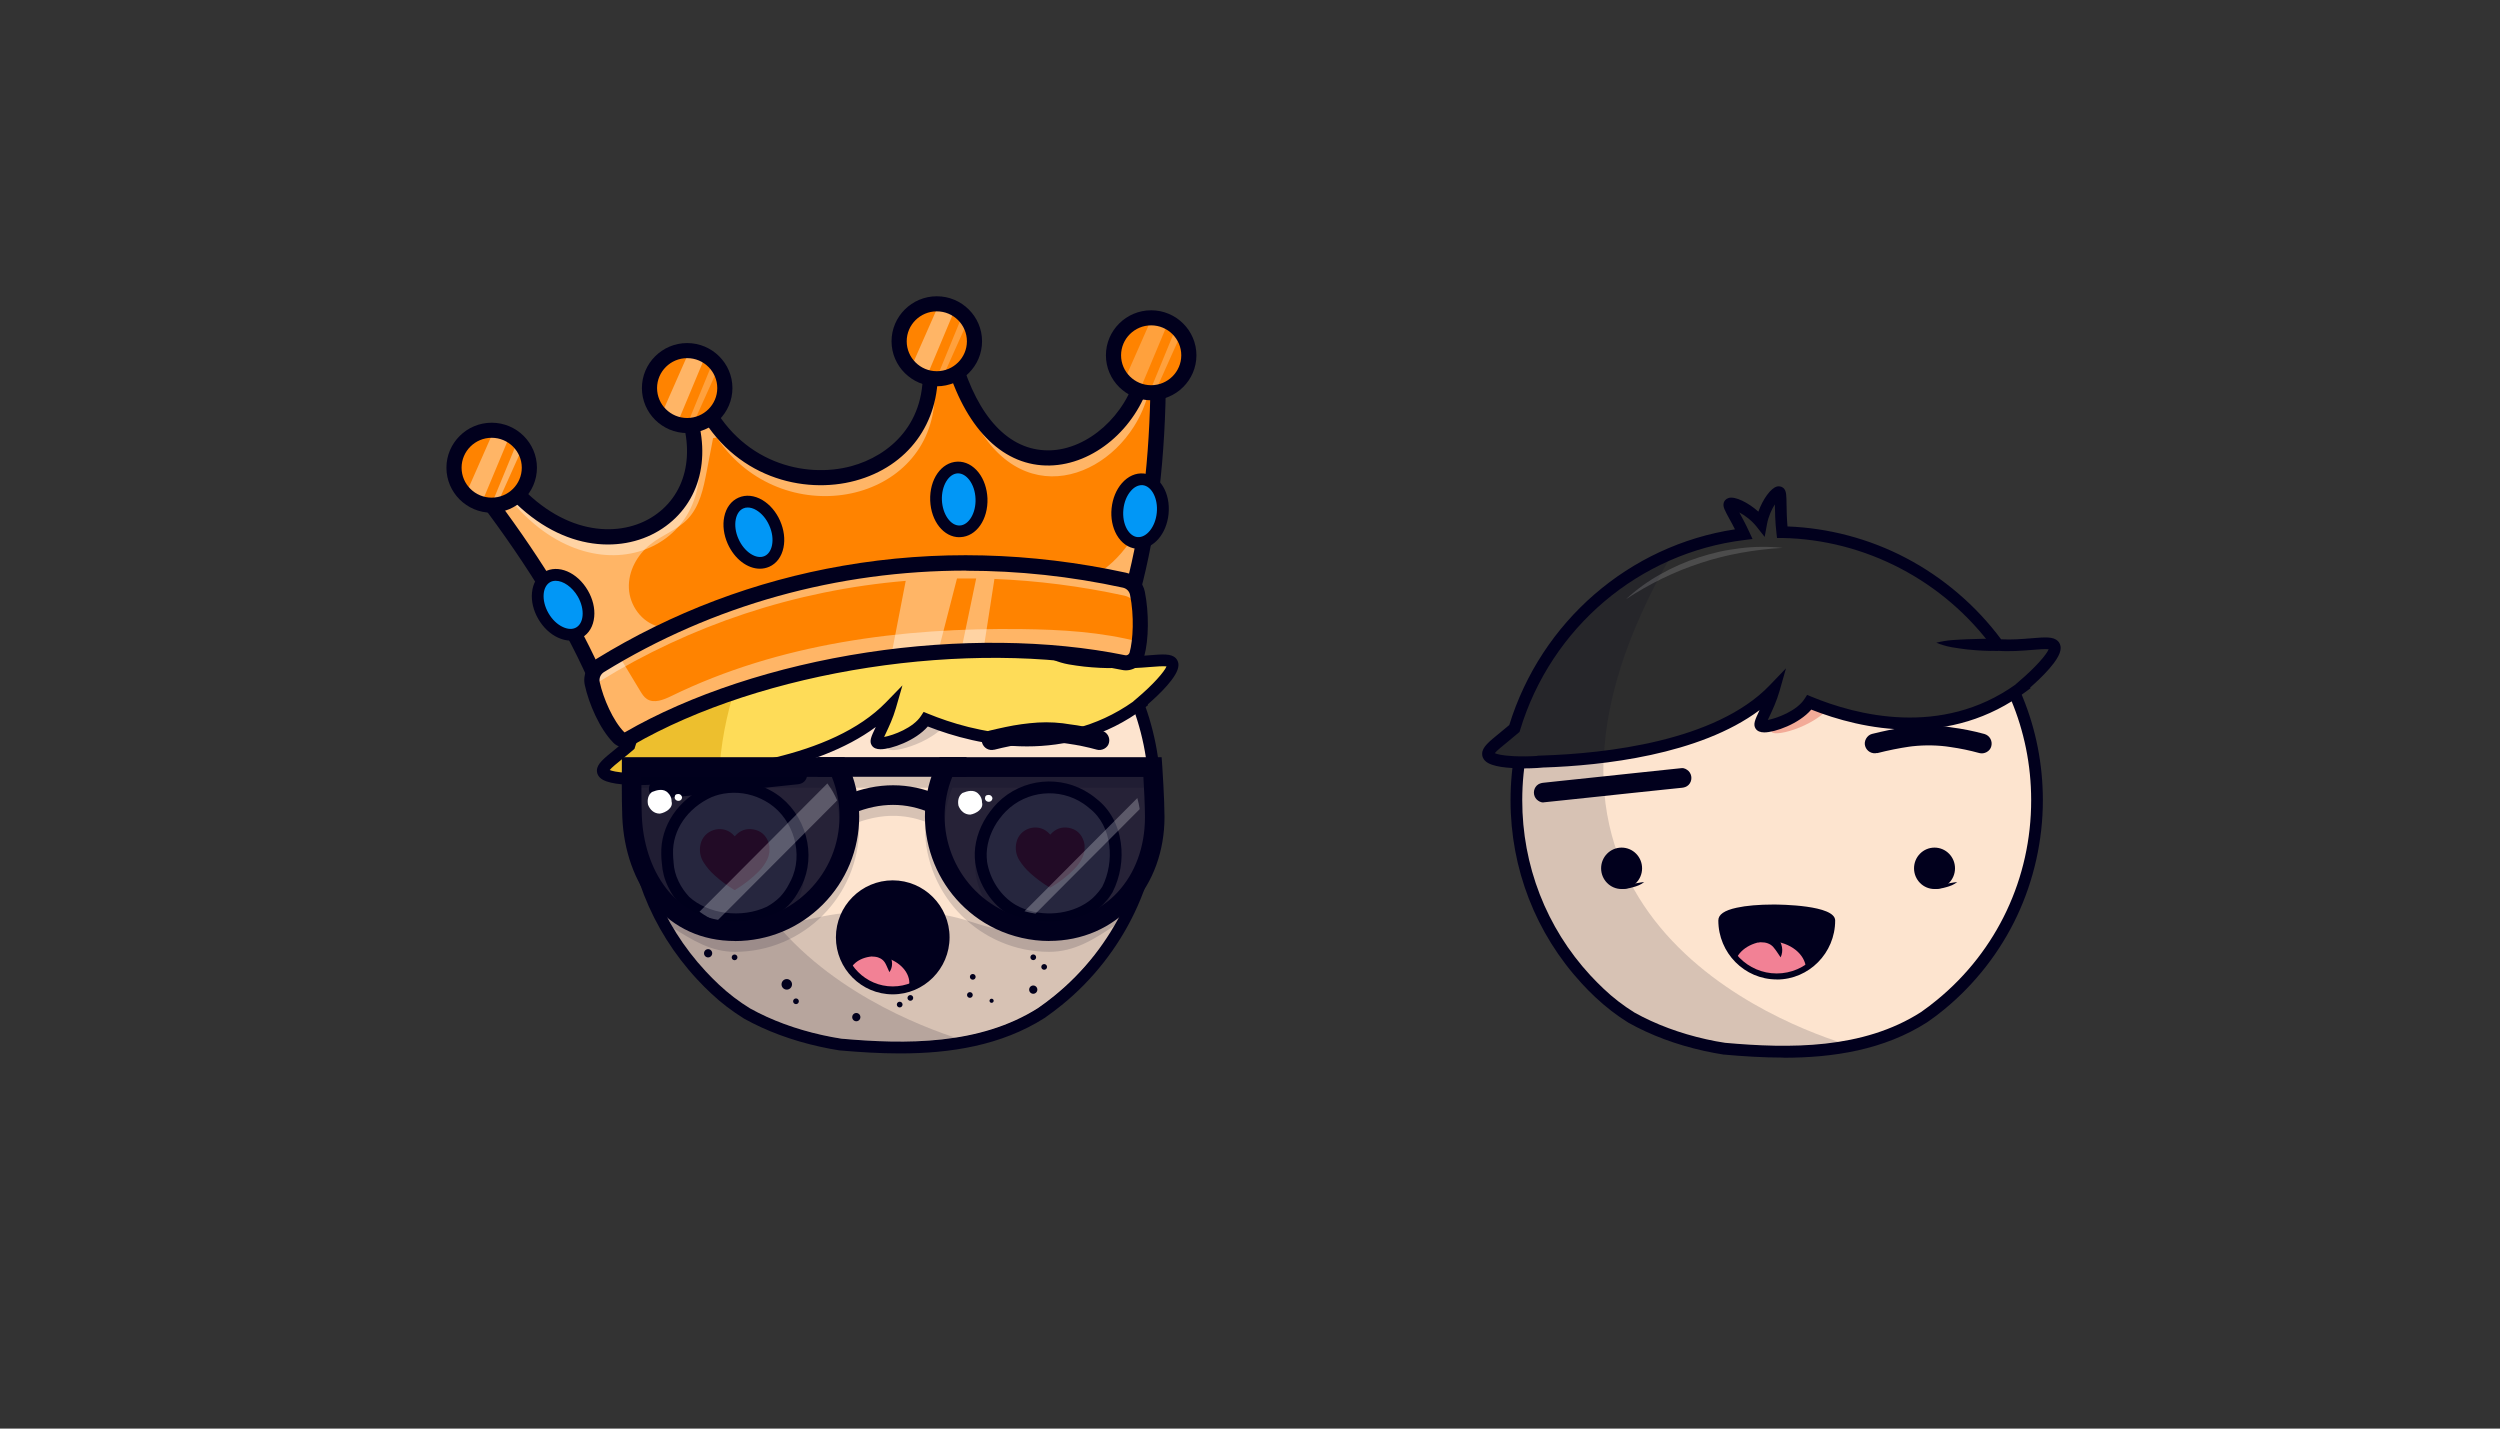 <svg xmlns="http://www.w3.org/2000/svg" width="350" height="200" viewBox="0 0 350 200" fill="none"><rect x="0" y="0" width="350" height="200" fill="#333333" stroke="none"/><g clip-path="url(#clip0_2734_8098)"><g clip-path="url(#clip1_2734_8098)"><path d="M212.295 112.025C212.295 91.677 228.613 75.178 248.738 75.178C268.863 75.178 285.181 91.677 285.181 112.025C285.191 123.129 280.235 133.647 271.701 140.639C270.952 141.255 270.182 141.841 269.383 142.387C261.169 147.661 250.777 147.661 241.404 146.822C240.494 146.681 239.585 146.509 238.686 146.307C235.088 145.509 231.611 144.266 228.393 142.467C227.594 141.972 226.824 141.437 226.085 140.861C225.336 140.285 224.616 139.669 223.927 139.012C223.277 138.406 222.648 137.769 222.038 137.113C215.763 130.303 212.275 121.341 212.285 112.025H212.295Z" fill="#FDE4CF"></path><path opacity="0.15" d="M217.263 130.595C217.363 130.757 217.453 130.929 217.553 131.09C217.612 131.191 217.672 131.282 217.732 131.383C217.822 131.535 217.912 131.676 218.002 131.828C218.072 131.929 218.142 132.04 218.202 132.141C218.292 132.283 218.382 132.414 218.472 132.555C218.542 132.656 218.612 132.768 218.682 132.869C218.772 133.01 218.862 133.131 218.951 133.263C219.021 133.374 219.101 133.475 219.181 133.576C219.261 133.677 219.361 133.828 219.451 133.96C219.541 134.091 219.611 134.172 219.691 134.273C219.771 134.374 219.881 134.526 219.971 134.647C220.061 134.768 220.131 134.859 220.211 134.96C220.29 135.061 220.4 135.202 220.5 135.324C220.6 135.445 220.67 135.526 220.75 135.627C220.83 135.728 220.95 135.869 221.05 135.98C221.15 136.092 221.22 136.183 221.31 136.284L221.61 136.627C221.699 136.728 221.789 136.829 221.879 136.93C221.999 137.062 222.119 137.193 222.239 137.314L222.409 137.496C222.589 137.678 222.759 137.87 222.939 138.052L222.979 138.092C223.158 138.274 223.338 138.446 223.508 138.617L223.728 138.83C223.858 138.951 223.988 139.072 224.118 139.193L224.278 139.335C224.417 139.466 224.567 139.587 224.707 139.719C225.157 140.113 225.607 140.487 226.076 140.85C226.826 141.426 227.595 141.962 228.385 142.457C231.602 144.255 235.08 145.498 238.677 146.296C239.576 146.498 240.486 146.67 241.395 146.811C247.151 147.327 253.276 147.529 259.052 146.387C249.869 143.649 205.761 127.594 233.521 78.522C233.151 78.693 232.781 78.875 232.422 79.057L232.342 79.097C232.172 79.178 232.012 79.269 231.842 79.36L231.702 79.431C231.192 79.704 230.683 79.997 230.183 80.29L230.063 80.36C229.903 80.451 229.743 80.552 229.594 80.653L229.474 80.724C228.984 81.037 228.504 81.35 228.035 81.684L227.885 81.785C227.735 81.886 227.585 81.997 227.445 82.098L227.355 82.159C227.055 82.381 226.766 82.603 226.476 82.826L226.396 82.896C226.256 83.007 226.126 83.119 225.986 83.23L225.826 83.361C225.687 83.472 225.557 83.583 225.417 83.695C225.127 83.937 224.847 84.19 224.567 84.432L224.407 84.573L224.038 84.907L223.858 85.069C223.468 85.432 223.088 85.816 222.719 86.2L222.529 86.392C222.419 86.503 222.309 86.614 222.209 86.736C222.149 86.806 222.079 86.877 222.019 86.938C221.829 87.14 221.649 87.342 221.46 87.554C221.4 87.625 221.34 87.695 221.27 87.766C221.17 87.877 221.08 87.989 220.98 88.1L220.77 88.342C220.68 88.453 220.58 88.564 220.5 88.676C220.43 88.766 220.35 88.857 220.281 88.948C220.131 89.13 219.991 89.312 219.851 89.504C219.781 89.605 219.701 89.696 219.631 89.797C219.561 89.898 219.471 90.019 219.391 90.13C219.311 90.242 219.241 90.332 219.171 90.434C219.101 90.535 219.021 90.646 218.941 90.757C218.812 90.939 218.682 91.131 218.562 91.313C218.492 91.414 218.422 91.515 218.362 91.616C218.302 91.717 218.212 91.848 218.142 91.959L217.942 92.282L217.712 92.656C217.652 92.747 217.592 92.848 217.543 92.939C217.423 93.141 217.303 93.343 217.183 93.546L217.013 93.849C216.943 93.98 216.863 94.111 216.793 94.243C216.743 94.344 216.683 94.445 216.633 94.546C216.543 94.707 216.463 94.879 216.373 95.041L216.214 95.364C216.124 95.536 216.044 95.718 215.954 95.889C215.904 95.98 215.864 96.082 215.814 96.183C215.744 96.334 215.674 96.486 215.604 96.637C215.564 96.728 215.524 96.819 215.484 96.91C215.384 97.142 215.284 97.365 215.184 97.597C215.154 97.668 215.124 97.739 215.094 97.809C215.024 97.981 214.954 98.163 214.885 98.335C214.845 98.425 214.815 98.516 214.775 98.607C214.705 98.779 214.635 98.961 214.575 99.133C214.545 99.214 214.515 99.284 214.495 99.365C214.405 99.608 214.325 99.85 214.245 100.093L214.165 100.325C214.105 100.507 214.045 100.689 213.985 100.881L213.905 101.143C213.845 101.356 213.775 101.568 213.715 101.78C213.705 101.83 213.685 101.871 213.675 101.921C213.605 102.174 213.536 102.427 213.466 102.689C213.446 102.77 213.426 102.851 213.406 102.932C213.356 103.124 213.316 103.316 213.266 103.508L213.206 103.75C213.146 104.013 213.086 104.275 213.036 104.538L213.016 104.649C212.966 104.882 212.926 105.114 212.876 105.357C212.856 105.437 212.846 105.528 212.836 105.609C212.796 105.811 212.766 106.023 212.736 106.236C212.726 106.306 212.716 106.377 212.706 106.448C212.666 106.721 212.626 106.983 212.596 107.256L212.576 107.438C212.546 107.66 212.526 107.882 212.496 108.095C212.496 108.175 212.476 108.256 212.466 108.347C212.446 108.58 212.426 108.812 212.406 109.044C212.406 109.095 212.406 109.135 212.396 109.186C212.376 109.459 212.356 109.741 212.346 110.024C212.346 110.095 212.346 110.176 212.346 110.247C212.346 110.469 212.326 110.681 212.326 110.893V111.136C212.326 111.419 212.316 111.702 212.316 111.984C212.316 112.308 212.316 112.611 212.326 112.914C212.326 113.015 212.326 113.126 212.336 113.227C212.336 113.429 212.346 113.631 212.356 113.833C212.356 113.955 212.376 114.076 212.376 114.197C212.386 114.379 212.396 114.561 212.406 114.753C212.406 114.894 212.426 115.016 212.436 115.147C212.456 115.319 212.466 115.49 212.486 115.672C212.496 115.814 212.516 115.945 212.526 116.076C212.546 116.248 212.566 116.41 212.586 116.582C212.606 116.723 212.626 116.854 212.636 116.986C212.656 117.147 212.676 117.309 212.706 117.481C212.726 117.622 212.746 117.754 212.766 117.895C212.786 118.057 212.816 118.218 212.846 118.38C212.866 118.521 212.896 118.653 212.926 118.794C212.956 118.956 212.986 119.107 213.016 119.269C213.046 119.431 213.076 119.542 213.096 119.683C213.126 119.845 213.166 119.997 213.196 120.148C213.226 120.3 213.256 120.421 213.286 120.552C213.326 120.704 213.356 120.866 213.396 121.017C213.436 121.169 213.466 121.29 213.496 121.421C213.536 121.573 213.575 121.724 213.615 121.886C213.655 122.027 213.685 122.149 213.725 122.28C213.765 122.432 213.815 122.583 213.865 122.735C213.915 122.886 213.945 122.997 213.985 123.129C214.025 123.26 214.085 123.432 214.125 123.583C214.165 123.735 214.205 123.846 214.255 123.967C214.305 124.119 214.355 124.27 214.415 124.422C214.465 124.543 214.505 124.675 214.555 124.796L214.725 125.25C214.775 125.372 214.815 125.493 214.865 125.624C214.924 125.776 214.984 125.927 215.044 126.079C215.094 126.2 215.144 126.321 215.194 126.433C215.254 126.584 215.334 126.736 215.394 126.897C215.444 127.008 215.494 127.13 215.544 127.241C215.614 127.403 215.694 127.554 215.764 127.716L215.914 128.029C215.994 128.201 216.084 128.372 216.174 128.544C216.214 128.635 216.253 128.716 216.303 128.807C216.563 129.322 216.843 129.837 217.123 130.333C217.163 130.393 217.213 130.484 217.263 130.565V130.595Z" fill="#01001D"></path><path d="M249.698 148.065C246.85 148.065 244.042 147.883 241.344 147.641H241.294C240.415 147.499 239.476 147.327 238.527 147.115C234.659 146.256 231.122 144.933 228.004 143.195L227.974 143.175C227.155 142.67 226.356 142.114 225.596 141.528C224.827 140.932 224.077 140.295 223.368 139.628C222.708 139.012 222.059 138.355 221.449 137.689C215.004 130.697 211.467 121.594 211.477 112.036C211.477 101.972 215.354 92.516 222.389 85.392C229.423 78.28 238.786 74.359 248.739 74.359C258.692 74.359 268.045 78.28 275.089 85.392C282.124 92.505 286.001 101.972 286.001 112.036C286.001 117.603 284.752 123.21 282.384 128.242C280.016 133.273 276.498 137.779 272.222 141.295C271.462 141.922 270.663 142.528 269.853 143.084L269.823 143.104C263.748 147.004 256.623 148.085 249.698 148.085V148.065ZM241.514 145.994C250.508 146.802 260.79 146.923 268.944 141.69C269.713 141.154 270.473 140.578 271.192 139.982C279.576 133.112 284.383 122.927 284.363 112.015C284.363 92.152 268.384 75.996 248.739 75.996C229.094 75.996 213.115 92.162 213.115 112.025C213.105 121.159 216.483 129.868 222.648 136.547C223.238 137.183 223.857 137.81 224.487 138.406C225.156 139.042 225.856 139.649 226.585 140.204C227.305 140.76 228.054 141.275 228.814 141.75C231.782 143.407 235.169 144.67 238.876 145.499C239.786 145.701 240.675 145.872 241.514 145.994Z" fill="#01001D"></path><path d="M227.024 124.464C228.608 124.464 229.892 123.165 229.892 121.564C229.892 119.962 228.608 118.664 227.024 118.664C225.44 118.664 224.156 119.962 224.156 121.564C224.156 123.165 225.44 124.464 227.024 124.464Z" fill="#01001D"></path><path d="M227.006 123.906C227.246 123.896 227.526 123.866 227.786 123.846C228.045 123.826 228.315 123.785 228.575 123.745C228.835 123.704 229.105 123.654 229.364 123.603C229.624 123.553 229.904 123.512 230.184 123.492C229.964 123.664 229.714 123.816 229.454 123.927C229.194 124.038 228.935 124.129 228.665 124.199C228.395 124.28 228.125 124.341 227.845 124.391C227.566 124.442 227.276 124.462 226.996 124.462V123.906H227.006Z" fill="#01001D"></path><path d="M270.833 124.464C272.417 124.464 273.701 123.165 273.701 121.564C273.701 119.962 272.417 118.664 270.833 118.664C269.249 118.664 267.965 119.962 267.965 121.564C267.965 123.165 269.249 124.464 270.833 124.464Z" fill="#01001D"></path><path d="M270.834 123.906C271.084 123.896 271.354 123.866 271.614 123.846C271.873 123.826 272.143 123.785 272.403 123.745C272.663 123.704 272.933 123.654 273.192 123.603C273.452 123.553 273.732 123.512 274.012 123.492C273.792 123.664 273.542 123.805 273.282 123.927C273.023 124.038 272.763 124.129 272.493 124.199C272.223 124.28 271.953 124.341 271.674 124.391C271.394 124.442 271.104 124.462 270.824 124.462V123.906H270.834Z" fill="#01001D"></path><path d="M240.965 128.857C240.965 126.25 256.503 126.634 256.503 128.857C256.503 133.191 253.026 136.707 248.739 136.707C244.452 136.707 240.975 133.191 240.975 128.857H240.965Z" fill="#01001D"></path><path d="M248.049 131.778C245.731 131.637 243.712 132.708 243.043 134.294C245.331 136.739 248.919 137.436 251.946 136.022C252.256 135.88 252.546 135.719 252.836 135.527C252.706 133.577 250.657 131.93 248.049 131.768V131.778Z" fill="#F28195"></path><path d="M248.74 137.122C244.234 137.122 240.566 133.414 240.566 128.858C240.566 128.039 241.406 127.453 243.144 127.079C244.464 126.786 246.282 126.635 248.271 126.635C249.16 126.635 256.924 126.695 256.924 128.868C256.924 133.424 253.257 137.132 248.75 137.132L248.74 137.122ZM248.271 127.453C246.332 127.453 244.573 127.605 243.314 127.878C241.885 128.191 241.386 128.595 241.386 128.847C241.386 132.949 244.683 136.284 248.74 136.284C252.797 136.284 256.095 132.949 256.095 128.847C256.095 128.726 255.675 128.282 253.817 127.918C252.328 127.625 250.299 127.453 248.261 127.453H248.271Z" fill="#01001D"></path><path d="M245.75 130.323C245.81 130.303 245.84 130.303 245.88 130.293L245.98 130.273C246.05 130.263 246.12 130.253 246.18 130.253C246.31 130.242 246.439 130.232 246.579 130.242C246.849 130.242 247.109 130.283 247.369 130.354C247.908 130.495 248.398 130.788 248.788 131.192C249.147 131.586 249.387 132.071 249.477 132.597C249.567 133.082 249.497 133.577 249.287 134.031C249.008 133.627 248.788 133.263 248.558 132.96C248.458 132.819 248.348 132.677 248.228 132.546C248.118 132.435 247.998 132.334 247.858 132.243C247.599 132.091 247.319 131.99 247.019 131.95C246.859 131.93 246.709 131.92 246.549 131.92C246.469 131.92 246.39 131.92 246.31 131.92H246.19H246.14C246.13 131.92 246.1 131.92 246.11 131.92L245.75 130.313V130.323Z" fill="#01001D"></path><path d="M256.762 98.122C255.004 101.436 248.568 103.295 248.039 102.467C247.449 101.537 253.205 94.829 249.937 87.807" fill="#F3AB98"></path><path d="M287.542 90.313C286.842 89.606 283.295 90.566 279.728 90.283C272.633 80.543 261.461 74.703 249.51 74.491C249.18 71.662 249.41 69.288 249.15 68.954C248.811 68.51 247.032 70.702 246.572 73.238C244.943 71.167 242.185 70.066 242.106 70.641C242.056 71.015 243.125 72.591 244.124 74.774C228.875 76.633 216.385 87.514 212.008 101.983C210.119 103.63 208.341 104.791 208.321 105.529C208.281 106.903 213.687 106.822 216.055 106.61C224.339 106.327 240.507 104.701 248.351 96.537C247.601 99.174 246.202 101.114 246.472 101.528C246.882 102.175 251.708 100.811 253.317 98.315C259.872 101.023 272.373 104.276 283.235 96.082L283.205 96.022C285.184 94.344 288.401 91.202 287.542 90.313Z" fill="#2D2D2D"></path><path d="M279.726 91.111C278.986 91.141 278.267 91.131 277.537 91.091C276.808 91.05 276.088 91 275.369 90.919C275.009 90.878 274.649 90.838 274.29 90.777C273.93 90.717 273.57 90.676 273.21 90.606C272.481 90.474 271.772 90.262 271.082 89.979C271.801 89.797 272.531 89.676 273.27 89.615C273.63 89.585 273.99 89.565 274.35 89.545L275.429 89.494C276.148 89.464 276.858 89.444 277.577 89.433C278.297 89.423 279.006 89.413 279.716 89.433L279.736 91.101L279.726 91.111Z" fill="#01001D"></path><path opacity="0.15" d="M216.055 106.609C218.373 106.528 221.331 106.336 224.549 105.932C224.908 98.203 227.556 89.14 233.552 78.521L232.623 78.076C222.71 82.734 215.215 91.423 212.008 101.981C210.119 103.628 208.341 104.79 208.321 105.528C208.281 106.902 213.687 106.821 216.055 106.609Z" fill="#01001D"></path><path d="M213.177 107.559C211.198 107.559 208.82 107.377 207.951 106.548C207.561 106.185 207.491 105.78 207.501 105.508C207.521 104.588 208.45 103.841 209.979 102.598C210.389 102.264 210.838 101.901 211.298 101.507C215.785 86.988 228.086 76.359 242.895 74.106C242.615 73.55 242.345 73.045 242.105 72.621C241.486 71.479 241.226 71.004 241.296 70.529C241.346 70.135 241.636 69.822 242.025 69.711C242.925 69.458 244.743 70.347 246.172 71.63C246.802 69.882 247.911 68.327 248.78 68.114C249.17 68.013 249.57 68.155 249.8 68.458C250.089 68.842 250.099 69.377 250.119 70.681C250.129 71.489 250.149 72.55 250.249 73.702C255.995 73.914 261.711 75.429 266.817 78.107C272.023 80.835 276.63 84.765 280.157 89.504C281.636 89.584 283.125 89.463 284.344 89.362C286.293 89.201 287.472 89.1 288.111 89.756C288.301 89.948 288.521 90.282 288.491 90.807C288.421 92.363 285.783 94.889 284.224 96.253L284.274 96.354L283.714 96.768C278.368 100.799 272.643 102.143 267.387 102.143C261.961 102.143 257.044 100.708 253.577 99.344C251.868 101.345 248.481 102.537 247.002 102.537C246.422 102.537 246.012 102.355 245.783 102.002C245.403 101.416 245.713 100.759 246.272 99.567C246.292 99.516 246.322 99.466 246.342 99.415C237.908 105.72 224.219 107.175 216.224 107.448H216.124C216.005 107.468 214.716 107.579 213.177 107.579V107.559ZM209.25 105.437C209.539 105.568 210.249 105.78 211.878 105.861C213.037 105.922 214.286 105.892 215.225 105.831V105.801L216.015 105.77C224.618 105.487 240.187 103.83 247.751 95.95L250.039 93.565L249.13 96.758C248.73 98.162 248.161 99.365 247.751 100.244C247.671 100.426 247.571 100.618 247.491 100.799C248.79 100.557 251.558 99.516 252.627 97.859L252.997 97.283L253.627 97.546C259.862 100.122 271.773 103.255 282.186 95.828V95.808L282.675 95.384C284.924 93.484 286.522 91.646 286.812 90.898C286.342 90.837 285.323 90.918 284.474 90.989C283.095 91.1 281.386 91.241 279.657 91.11L279.288 91.08L279.068 90.777C272.173 81.31 261.121 75.53 249.5 75.318H248.78L248.7 74.591C248.521 73.085 248.501 71.701 248.481 70.691C248.481 70.66 248.481 70.64 248.481 70.61C248.051 71.287 247.581 72.277 247.381 73.378L247.052 75.167L245.932 73.742C245.203 72.823 244.254 72.136 243.504 71.742C243.514 71.762 243.534 71.792 243.544 71.812C243.924 72.519 244.404 73.398 244.873 74.419L245.353 75.46L244.234 75.601C229.485 77.4 217.144 87.857 212.807 102.234L212.737 102.466L212.557 102.618C212.018 103.083 211.488 103.517 211.018 103.901C210.359 104.437 209.569 105.073 209.26 105.447L209.25 105.437Z" fill="#01001D"></path><path opacity="0.15" d="M249.55 76.703C247.602 76.814 245.663 77.046 243.745 77.39C243.265 77.481 242.795 77.582 242.316 77.673C241.836 77.764 241.377 77.895 240.897 78.006L239.498 78.38C239.038 78.522 238.569 78.663 238.109 78.815C236.27 79.411 234.472 80.138 232.723 80.987C230.974 81.846 229.266 82.816 227.637 83.886C229.096 82.543 230.704 81.381 232.433 80.411C234.162 79.431 235.981 78.633 237.869 78.026C238.349 77.885 238.818 77.734 239.288 77.602C239.758 77.471 240.247 77.35 240.727 77.238C241.207 77.127 241.696 77.046 242.186 76.966C242.676 76.885 243.165 76.814 243.655 76.753C245.613 76.511 247.592 76.491 249.55 76.703Z" fill="white"></path><path d="M262.818 105.438C264.327 105.054 265.856 104.741 267.395 104.518L267.035 104.569C268.834 104.306 270.663 104.286 272.461 104.498L272.101 104.448C272.551 104.508 272.991 104.589 273.44 104.64L273.081 104.589C274.44 104.781 275.789 105.064 277.108 105.428C277.787 105.62 278.627 105.185 278.786 104.458C278.976 103.72 278.547 102.973 277.827 102.76C276.278 102.336 274.7 102.023 273.101 101.821L273.46 101.871C271.952 101.599 270.423 101.508 268.894 101.599C267.375 101.7 265.866 101.912 264.367 102.225C263.598 102.387 262.838 102.558 262.079 102.75C261.389 102.922 260.9 103.751 261.12 104.448C261.329 105.175 262.079 105.6 262.798 105.418L262.818 105.438Z" fill="#01001D"></path><path d="M216.123 112.327L218.051 112.125L222.648 111.64L228.244 111.044L233.05 110.539C233.829 110.458 234.609 110.377 235.398 110.296H235.428C235.798 110.256 236.118 110.165 236.398 109.892C236.927 109.357 236.927 108.478 236.398 107.942C236.148 107.71 235.788 107.498 235.428 107.538L233.5 107.74L228.903 108.225L223.297 108.821L218.491 109.327C217.711 109.407 216.932 109.488 216.143 109.579H216.113C215.743 109.62 215.423 109.71 215.143 109.983C214.614 110.519 214.614 111.398 215.143 111.933C215.393 112.166 215.753 112.378 216.113 112.337L216.123 112.327Z" fill="#01001D"></path></g></g><g clip-path="url(#clip2_2734_8098)"><path d="M88.383 111.536C88.383 91.244 104.786 74.793 125.022 74.793C145.257 74.793 161.661 91.244 161.661 111.536C161.671 122.607 156.693 133.098 148.114 140.069C147.359 140.679 146.585 141.269 145.79 141.819C137.523 147.079 127.094 147.079 117.67 146.239C116.755 146.099 115.84 145.929 114.934 145.729C111.314 144.929 107.814 143.699 104.585 141.899C103.791 141.409 103.006 140.869 102.262 140.299C101.508 139.719 100.784 139.109 100.09 138.459C99.436 137.849 98.802 137.219 98.199 136.559C91.893 129.768 88.383 120.827 88.393 111.546L88.383 111.536Z" fill="#FDE4CF"></path><path opacity="0.15" d="M93.374 130.058C93.475 130.228 93.565 130.388 93.666 130.548C93.726 130.648 93.786 130.748 93.847 130.838C93.937 130.988 94.028 131.128 94.118 131.278C94.189 131.378 94.259 131.488 94.319 131.588C94.41 131.728 94.5 131.868 94.591 131.998C94.661 132.098 94.732 132.208 94.802 132.308C94.893 132.448 94.983 132.568 95.074 132.708C95.144 132.818 95.225 132.918 95.305 133.028C95.385 133.138 95.486 133.278 95.577 133.408C95.667 133.538 95.737 133.618 95.818 133.728C95.898 133.838 96.009 133.978 96.1 134.098C96.19 134.218 96.26 134.308 96.341 134.408C96.421 134.508 96.532 134.648 96.633 134.768C96.733 134.888 96.804 134.978 96.884 135.078C96.965 135.178 97.085 135.318 97.186 135.428C97.286 135.538 97.357 135.628 97.447 135.728L97.749 136.068C97.84 136.168 97.93 136.268 98.02 136.368C98.141 136.498 98.262 136.628 98.383 136.748L98.554 136.928C98.735 137.108 98.906 137.298 99.087 137.478L99.127 137.518C99.308 137.698 99.489 137.868 99.66 138.038L99.881 138.248C100.012 138.368 100.143 138.498 100.273 138.618L100.434 138.769C100.575 138.899 100.726 139.029 100.867 139.149C101.319 139.539 101.772 139.919 102.245 140.279C102.999 140.849 103.773 141.389 104.568 141.879C107.806 143.669 111.296 144.909 114.917 145.709C115.822 145.909 116.737 146.079 117.653 146.219C123.436 146.739 129.601 146.929 135.414 145.799C126.181 143.069 81.838 127.057 109.747 78.123C109.375 78.293 109.003 78.473 108.641 78.653L108.561 78.693C108.39 78.773 108.229 78.863 108.058 78.953L107.917 79.023C107.404 79.303 106.891 79.583 106.388 79.883L106.268 79.953C106.107 80.053 105.946 80.143 105.795 80.243L105.674 80.313C105.181 80.623 104.699 80.943 104.226 81.263L104.075 81.363C103.924 81.463 103.783 81.573 103.633 81.683L103.542 81.743C103.24 81.963 102.949 82.183 102.657 82.413L102.577 82.483C102.436 82.593 102.305 82.704 102.164 82.814L102.003 82.944C101.862 83.053 101.732 83.163 101.591 83.284C101.299 83.523 101.018 83.774 100.736 84.024L100.575 84.164L100.203 84.504L100.022 84.664C99.63 85.034 99.248 85.404 98.875 85.794L98.684 85.984C98.574 86.094 98.463 86.214 98.362 86.324C98.302 86.394 98.232 86.464 98.171 86.524C97.98 86.724 97.799 86.934 97.618 87.134C97.558 87.204 97.498 87.274 97.427 87.344C97.327 87.454 97.236 87.564 97.135 87.684L96.924 87.934C96.834 88.044 96.733 88.154 96.653 88.274C96.582 88.364 96.502 88.454 96.431 88.554C96.281 88.734 96.14 88.924 95.999 89.104C95.929 89.204 95.848 89.294 95.778 89.394C95.707 89.494 95.617 89.614 95.536 89.724C95.456 89.834 95.385 89.924 95.315 90.024C95.245 90.124 95.164 90.234 95.084 90.344C94.953 90.524 94.822 90.714 94.702 90.904C94.631 91.004 94.561 91.104 94.5 91.214C94.44 91.324 94.35 91.444 94.279 91.554L94.078 91.874L93.847 92.244C93.786 92.344 93.726 92.434 93.676 92.534C93.555 92.734 93.434 92.934 93.314 93.144L93.143 93.444C93.072 93.574 92.992 93.704 92.921 93.844C92.871 93.945 92.811 94.044 92.76 94.144C92.67 94.305 92.59 94.475 92.499 94.635L92.338 94.955C92.248 95.135 92.167 95.305 92.077 95.485C92.026 95.585 91.986 95.675 91.936 95.775C91.865 95.925 91.795 96.075 91.725 96.225C91.684 96.315 91.644 96.405 91.604 96.505C91.503 96.735 91.403 96.965 91.302 97.195C91.272 97.265 91.242 97.335 91.212 97.415C91.141 97.585 91.071 97.765 91.001 97.945C90.96 98.035 90.93 98.125 90.89 98.225C90.819 98.395 90.749 98.575 90.689 98.745C90.659 98.825 90.628 98.895 90.608 98.975C90.518 99.215 90.437 99.455 90.357 99.695L90.276 99.925C90.216 100.105 90.156 100.295 90.095 100.475L90.015 100.735C89.954 100.945 89.884 101.155 89.824 101.375C89.814 101.425 89.794 101.465 89.784 101.515C89.713 101.765 89.643 102.025 89.582 102.275C89.562 102.355 89.542 102.435 89.522 102.525C89.472 102.715 89.431 102.905 89.381 103.105L89.321 103.345C89.26 103.605 89.2 103.865 89.15 104.135L89.13 104.245C89.079 104.475 89.039 104.715 88.989 104.945C88.969 105.025 88.959 105.115 88.949 105.195C88.909 105.406 88.878 105.606 88.848 105.816C88.838 105.886 88.828 105.956 88.818 106.026C88.778 106.296 88.738 106.566 88.707 106.836L88.687 107.016C88.657 107.236 88.637 107.456 88.607 107.676C88.607 107.756 88.587 107.846 88.577 107.926C88.556 108.156 88.536 108.386 88.516 108.626C88.516 108.676 88.516 108.726 88.506 108.766C88.486 109.046 88.466 109.316 88.456 109.596C88.456 109.666 88.456 109.746 88.456 109.816C88.456 110.036 88.436 110.246 88.436 110.466V110.706C88.436 110.986 88.426 111.276 88.426 111.556C88.426 111.876 88.426 112.176 88.436 112.486C88.436 112.586 88.436 112.696 88.446 112.796C88.446 112.996 88.456 113.196 88.466 113.406C88.466 113.526 88.486 113.646 88.486 113.776C88.496 113.956 88.506 114.146 88.516 114.326C88.516 114.466 88.536 114.586 88.546 114.716C88.567 114.886 88.577 115.066 88.597 115.236C88.607 115.376 88.627 115.506 88.637 115.636C88.657 115.806 88.677 115.966 88.697 116.136C88.717 116.276 88.738 116.416 88.748 116.547C88.768 116.707 88.788 116.877 88.818 117.037C88.838 117.177 88.858 117.317 88.878 117.447C88.898 117.607 88.929 117.767 88.959 117.927C88.979 118.067 89.009 118.207 89.039 118.337C89.07 118.497 89.1 118.657 89.13 118.807C89.16 118.957 89.19 119.087 89.21 119.217C89.24 119.377 89.281 119.527 89.311 119.687C89.341 119.847 89.371 119.967 89.401 120.087C89.442 120.247 89.472 120.397 89.512 120.547C89.552 120.697 89.582 120.817 89.613 120.947C89.653 121.097 89.693 121.257 89.733 121.407C89.773 121.547 89.804 121.667 89.844 121.807C89.884 121.957 89.934 122.107 89.985 122.267C90.035 122.427 90.065 122.527 90.105 122.657C90.146 122.787 90.206 122.957 90.246 123.107C90.286 123.257 90.327 123.367 90.377 123.497C90.427 123.647 90.478 123.797 90.538 123.947C90.588 124.077 90.628 124.197 90.679 124.327L90.85 124.777C90.9 124.897 90.94 125.027 90.99 125.147C91.051 125.297 91.111 125.447 91.171 125.597C91.222 125.717 91.272 125.837 91.322 125.957C91.383 126.107 91.463 126.267 91.523 126.417C91.574 126.527 91.624 126.647 91.674 126.757C91.745 126.917 91.825 127.077 91.896 127.227L92.046 127.547C92.127 127.718 92.217 127.888 92.308 128.068C92.348 128.158 92.388 128.238 92.439 128.328C92.7 128.848 92.982 129.348 93.263 129.848C93.304 129.908 93.354 129.998 93.404 130.078L93.374 130.058Z" fill="#01001D"></path><path d="M125.991 147.48C123.135 147.48 120.299 147.299 117.593 147.059H117.543C116.658 146.919 115.723 146.749 114.757 146.529C110.865 145.669 107.305 144.349 104.187 142.619L104.157 142.599C103.342 142.089 102.537 141.539 101.763 140.949C100.989 140.359 100.234 139.719 99.53 139.049C98.867 138.429 98.213 137.779 97.599 137.109C91.122 130.138 87.562 121.057 87.582 111.526C87.582 101.495 91.484 92.055 98.555 84.964C105.635 77.863 115.039 73.963 125.046 73.963C135.053 73.963 144.457 77.873 151.537 84.964C158.618 92.064 162.51 101.495 162.51 111.526C162.51 117.077 161.263 122.667 158.879 127.688C156.495 132.708 152.965 137.209 148.661 140.699C147.896 141.319 147.092 141.919 146.287 142.489L146.257 142.509C140.142 146.399 132.991 147.48 126.021 147.48H125.991ZM117.754 145.409C126.796 146.219 137.135 146.329 145.332 141.119C146.106 140.589 146.87 140.009 147.595 139.419C156.023 132.568 160.85 122.407 160.84 111.526C160.84 91.725 144.779 75.603 125.026 75.603C105.273 75.603 89.211 91.715 89.211 111.526C89.201 120.637 92.601 129.318 98.796 135.978C99.389 136.619 100.013 137.239 100.647 137.839C101.321 138.469 102.025 139.069 102.759 139.629C103.483 140.179 104.237 140.699 105.002 141.169C107.989 142.829 111.388 144.079 115.119 144.909C116.034 145.109 116.93 145.279 117.774 145.409H117.754Z" fill="#01001D"></path><path opacity="0.15" d="M147.554 139.41C151.446 136.24 155.027 131.869 157.259 127.549C157.259 127.539 156.777 128.019 156.777 127.999C156.777 127.979 153.88 130.589 145.583 130.549C135.103 130.509 137.265 127.559 124.633 127.559C113.449 127.559 115.229 129.199 104.699 129.779C96.171 130.259 93.214 127.989 93.214 127.989L93.184 128.039C94.672 130.919 96.553 133.59 98.755 135.96C99.349 136.6 99.972 137.22 100.606 137.82C101.28 138.45 101.984 139.05 102.718 139.61C103.432 140.15 104.186 140.67 104.961 141.15C107.938 142.8 111.347 144.06 115.079 144.891C115.974 145.091 116.869 145.251 117.734 145.391C126.775 146.201 137.114 146.311 145.301 141.1C146.075 140.57 146.84 140 147.564 139.4L147.554 139.41Z" fill="#01001D"></path><path d="M99.136 134.039C99.452 134.039 99.709 133.779 99.709 133.459C99.709 133.139 99.452 132.879 99.136 132.879C98.819 132.879 98.562 133.139 98.562 133.459C98.562 133.779 98.819 134.039 99.136 134.039Z" fill="#01001D"></path><path d="M102.84 134.429C103.062 134.429 103.242 134.25 103.242 134.029C103.242 133.808 103.062 133.629 102.84 133.629C102.618 133.629 102.438 133.808 102.438 134.029C102.438 134.25 102.618 134.429 102.84 134.429Z" fill="#01001D"></path><path d="M111.437 140.579C111.66 140.579 111.84 140.4 111.84 140.179C111.84 139.958 111.66 139.779 111.437 139.779C111.215 139.779 111.035 139.958 111.035 140.179C111.035 140.4 111.215 140.579 111.437 140.579Z" fill="#01001D"></path><path d="M125.957 141.04C126.179 141.04 126.359 140.861 126.359 140.64C126.359 140.419 126.179 140.24 125.957 140.24C125.735 140.24 125.555 140.419 125.555 140.64C125.555 140.861 125.735 141.04 125.957 141.04Z" fill="#01001D"></path><path d="M127.449 140.109C127.671 140.109 127.851 139.93 127.851 139.709C127.851 139.488 127.671 139.309 127.449 139.309C127.227 139.309 127.047 139.488 127.047 139.709C127.047 139.93 127.227 140.109 127.449 140.109Z" fill="#01001D"></path><path d="M135.785 139.698C136.007 139.698 136.187 139.519 136.187 139.298C136.187 139.078 136.007 138.898 135.785 138.898C135.563 138.898 135.383 139.078 135.383 139.298C135.383 139.519 135.563 139.698 135.785 139.698Z" fill="#01001D"></path><path d="M136.187 137.159C136.41 137.159 136.59 136.98 136.59 136.759C136.59 136.538 136.41 136.359 136.187 136.359C135.965 136.359 135.785 136.538 135.785 136.759C135.785 136.98 135.965 137.159 136.187 137.159Z" fill="#01001D"></path><path d="M110.148 138.548C110.554 138.548 110.882 138.217 110.882 137.808C110.882 137.4 110.554 137.068 110.148 137.068C109.743 137.068 109.414 137.4 109.414 137.808C109.414 138.217 109.743 138.548 110.148 138.548Z" fill="#01001D"></path><path d="M138.823 140.398C138.984 140.398 139.115 140.269 139.115 140.108C139.115 139.948 138.984 139.818 138.823 139.818C138.662 139.818 138.531 139.948 138.531 140.108C138.531 140.269 138.662 140.398 138.823 140.398Z" fill="#01001D"></path><path d="M144.655 139.129C144.972 139.129 145.229 138.869 145.229 138.549C145.229 138.228 144.972 137.969 144.655 137.969C144.339 137.969 144.082 138.228 144.082 138.549C144.082 138.869 144.339 139.129 144.655 139.129Z" fill="#01001D"></path><path d="M119.882 142.978C120.198 142.978 120.455 142.719 120.455 142.398C120.455 142.078 120.198 141.818 119.882 141.818C119.565 141.818 119.309 142.078 119.309 142.398C119.309 142.719 119.565 142.978 119.882 142.978Z" fill="#01001D"></path><path d="M144.656 134.419C144.878 134.419 145.058 134.24 145.058 134.019C145.058 133.798 144.878 133.619 144.656 133.619C144.434 133.619 144.254 133.798 144.254 134.019C144.254 134.24 144.434 134.419 144.656 134.419Z" fill="#01001D"></path><path d="M146.184 135.769C146.406 135.769 146.586 135.59 146.586 135.369C146.586 135.148 146.406 134.969 146.184 134.969C145.961 134.969 145.781 135.148 145.781 135.369C145.781 135.59 145.961 135.769 146.184 135.769Z" fill="#01001D"></path><path opacity="0.15" d="M93.627 122.118C93.486 118.208 96.101 114.908 99.571 113.367C99.933 113.217 100.305 113.097 100.688 112.997C102.608 112.517 104.64 112.647 106.481 113.367C106.903 113.527 107.315 113.717 107.708 113.938C111.761 116.128 113.581 121.268 112.012 125.439C111.851 125.859 111.66 126.269 111.439 126.649C110.896 127.789 110.061 128.779 109.035 129.519C108.693 129.769 108.331 129.999 107.959 130.209C104.198 131.999 99.119 131.449 96.081 128.639C95.779 128.319 95.498 127.969 95.246 127.609C94.955 127.199 94.703 126.759 94.482 126.299C94.019 125.359 93.758 124.348 93.698 123.298C93.647 122.908 93.617 122.508 93.617 122.118H93.627Z" fill="#01001D"></path><path d="M93.404 119.589C93.263 115.679 95.878 112.378 99.348 110.838C99.71 110.688 100.082 110.568 100.464 110.468C102.385 109.988 104.417 110.118 106.267 110.838C106.69 110.998 107.102 111.188 107.494 111.408C111.547 113.598 113.368 118.739 111.799 122.909C111.638 123.329 111.447 123.739 111.226 124.119C111.034 124.489 110.823 124.849 110.582 125.189C110.341 125.529 110.079 125.85 109.797 126.15C109.496 126.45 109.164 126.73 108.822 126.99C108.48 127.24 108.118 127.47 107.746 127.68C103.984 129.47 98.905 128.92 95.878 126.11C95.576 125.79 95.295 125.439 95.043 125.079C94.752 124.669 94.49 124.229 94.279 123.769C93.816 122.829 93.545 121.809 93.494 120.759C93.444 120.369 93.424 119.979 93.414 119.589H93.404Z" fill="white"></path><path d="M102.999 129.549C100.142 129.549 97.306 128.569 95.315 126.719L95.274 126.679C94.943 126.329 94.641 125.949 94.359 125.559C94.037 125.109 93.756 124.629 93.525 124.129C93.022 123.099 92.73 121.989 92.659 120.839C92.609 120.428 92.579 120.018 92.579 119.608C92.448 115.618 94.973 111.878 99.016 110.078H99.036C99.438 109.908 99.851 109.768 100.263 109.658C102.365 109.127 104.547 109.267 106.569 110.058C107.021 110.228 107.464 110.438 107.896 110.678C110.009 111.818 111.658 113.758 112.533 116.128C113.398 118.468 113.408 120.979 112.573 123.199C112.402 123.649 112.191 124.099 111.95 124.519C111.748 124.919 111.507 125.309 111.256 125.679C110.994 126.049 110.713 126.399 110.401 126.729L110.381 126.749C110.049 127.079 109.687 127.389 109.315 127.669C108.942 127.939 108.55 128.199 108.148 128.419L108.108 128.439C106.519 129.199 104.759 129.559 103.009 129.559L102.999 129.549ZM96.441 125.519C99.136 127.999 103.823 128.609 107.363 126.939C107.695 126.759 108.017 126.549 108.329 126.319C108.641 126.089 108.932 125.839 109.204 125.569C109.455 125.299 109.687 125.009 109.898 124.709C110.119 124.399 110.31 124.069 110.481 123.729L110.501 123.689C110.702 123.339 110.873 122.969 111.014 122.599C112.463 118.768 110.692 114.068 107.092 112.118C106.72 111.918 106.348 111.738 105.965 111.588C104.266 110.928 102.435 110.808 100.665 111.248C100.333 111.338 99.991 111.448 99.669 111.578C96.25 113.108 94.108 116.228 94.228 119.548V119.578C94.228 119.938 94.259 120.298 94.299 120.659V120.719C94.349 121.659 94.591 122.559 95.003 123.399C95.204 123.819 95.435 124.219 95.707 124.599C95.938 124.919 96.18 125.229 96.451 125.519H96.441Z" fill="#01001D"></path><path d="M107.716 118.568V119.348C107.716 119.348 107.706 119.388 107.696 119.398C107.656 119.708 107.566 120.018 107.435 120.298C107.133 120.918 106.741 121.478 106.258 121.968C105.262 122.978 104.146 123.848 102.929 124.578C102.889 124.608 102.829 124.608 102.788 124.578C101.813 123.998 100.908 123.318 100.063 122.558C99.459 122.028 98.936 121.408 98.504 120.728C98.021 119.968 97.87 119.048 98.081 118.178C98.524 116.208 100.968 115.398 102.497 116.718C102.627 116.828 102.738 116.958 102.869 117.088C102.869 117.078 102.889 117.058 102.899 117.048C103.583 116.278 104.428 115.948 105.433 116.108C106.54 116.298 107.264 116.958 107.616 118.018C107.666 118.198 107.706 118.378 107.737 118.558L107.716 118.568Z" fill="#E2495B"></path><path opacity="0.15" d="M136.55 121.007C136.61 118.927 137.465 116.867 138.622 115.317C138.913 114.897 139.245 114.507 139.597 114.147C142.866 110.736 148.116 110.216 151.978 112.917C152.29 113.137 152.591 113.367 152.873 113.627C156.584 116.577 157.007 122.327 154.975 126.468C154.774 126.798 154.563 127.118 154.321 127.408C154 127.808 153.658 128.178 153.275 128.528C150.489 130.988 146.155 131.578 142.645 130.238C142.142 130.048 141.659 129.818 141.196 129.548C138.742 128.068 137.023 125.268 136.6 122.357C136.54 121.907 136.52 121.457 136.53 121.007H136.55Z" fill="#01001D"></path><path d="M137.307 119.417C137.368 117.467 138.192 115.537 139.299 114.097C139.58 113.707 139.902 113.337 140.244 112.997C143.432 109.806 148.431 109.316 152.162 111.847C152.464 112.047 152.745 112.267 153.027 112.507C156.597 115.267 157.01 120.647 155.048 124.518C154.857 124.828 154.646 125.118 154.415 125.398C154.113 125.768 153.771 126.118 153.409 126.448C150.734 128.758 146.56 129.308 143.181 128.048C142.698 127.868 142.235 127.658 141.783 127.398C139.419 126.008 137.77 123.388 137.368 120.667C137.317 120.257 137.297 119.837 137.307 119.417Z" fill="white"></path><path d="M146.907 129.539C145.549 129.539 144.181 129.309 142.884 128.829C142.361 128.639 141.848 128.399 141.365 128.129C138.831 126.649 136.99 123.838 136.538 120.798C136.477 120.328 136.457 119.858 136.467 119.398C136.528 117.428 137.312 115.318 138.63 113.598C138.941 113.178 139.283 112.777 139.645 112.407C143.105 108.937 148.556 108.417 152.609 111.157C152.931 111.377 153.243 111.607 153.535 111.857C155.365 113.278 156.562 115.448 156.914 117.978C157.246 120.328 156.834 122.778 155.767 124.889L155.737 124.949C155.526 125.289 155.295 125.619 155.043 125.929C154.711 126.329 154.349 126.719 153.957 127.069H153.947C152.076 128.689 149.522 129.539 146.917 129.539H146.907ZM138.177 120.558C138.559 123.108 140.098 125.459 142.2 126.689C142.592 126.919 143.025 127.109 143.467 127.279C146.645 128.459 150.507 127.859 152.871 125.829C153.193 125.539 153.505 125.219 153.776 124.879C153.977 124.639 154.158 124.379 154.329 124.119C156.029 120.728 155.818 115.708 152.519 113.158L152.489 113.128C152.237 112.918 151.976 112.707 151.704 112.527C148.305 110.227 143.729 110.677 140.832 113.578C140.52 113.888 140.229 114.228 139.967 114.588H139.957C138.851 116.048 138.187 117.818 138.137 119.448C138.127 119.818 138.137 120.188 138.187 120.558H138.177Z" fill="#01001D"></path><path d="M151.839 118.327V119.097C151.839 119.097 151.829 119.137 151.819 119.147C151.778 119.457 151.688 119.757 151.557 120.037C151.266 120.647 150.873 121.207 150.391 121.677C149.405 122.677 148.299 123.537 147.092 124.247C147.051 124.277 146.991 124.277 146.951 124.247C145.995 123.677 145.09 123.007 144.255 122.257C143.662 121.727 143.139 121.117 142.717 120.447C142.244 119.697 142.093 118.787 142.304 117.927C142.737 115.977 145.161 115.187 146.669 116.487C146.8 116.597 146.911 116.727 147.041 116.857C147.041 116.847 147.062 116.827 147.072 116.817C147.745 116.057 148.58 115.727 149.576 115.887C150.672 116.067 151.386 116.727 151.728 117.777C151.778 117.947 151.809 118.127 151.839 118.307V118.327Z" fill="#E2495B"></path><path d="M124.987 138.648C129.08 138.648 132.399 135.322 132.399 131.218C132.399 127.114 129.08 123.787 124.987 123.787C120.893 123.787 117.574 127.114 117.574 131.218C117.574 135.322 120.893 138.648 124.987 138.648Z" fill="#01001D"></path><path d="M123.815 134.039C121.884 133.579 120.023 134.179 119.219 135.399C120.798 137.789 123.714 138.909 126.47 138.169C126.752 138.099 127.023 137.999 127.295 137.889C127.476 136.239 125.987 134.549 123.815 134.029V134.039Z" fill="#F28195"></path><path d="M122.084 132.469H122.285C122.346 132.469 122.396 132.469 122.456 132.469C122.567 132.469 122.678 132.489 122.788 132.519C123.01 132.559 123.231 132.629 123.442 132.729C123.874 132.929 124.247 133.239 124.508 133.649C124.76 134.029 124.89 134.469 124.89 134.929C124.89 135.349 124.76 135.759 124.518 136.099C124.337 135.719 124.206 135.379 124.066 135.099C124.005 134.959 123.925 134.829 123.844 134.699C123.764 134.589 123.673 134.489 123.573 134.399C123.382 134.229 123.15 134.109 122.909 134.029C122.778 133.989 122.647 133.959 122.517 133.929C122.446 133.929 122.376 133.909 122.316 133.899H122.215H122.165C122.155 133.899 122.125 133.899 122.135 133.899L122.074 132.479L122.084 132.469Z" fill="#01001D"></path><path d="M124.983 139.209C120.598 139.209 117.027 135.629 117.027 131.229C117.027 126.828 120.598 123.248 124.983 123.248C129.368 123.248 132.938 126.828 132.938 131.229C132.938 135.629 129.368 139.209 124.983 139.209ZM124.983 124.338C121.201 124.338 118.124 127.428 118.124 131.219C118.124 135.009 121.201 138.099 124.983 138.099C128.764 138.099 131.842 135.009 131.842 131.219C131.842 127.428 128.764 124.338 124.983 124.338Z" fill="#01001D"></path><path opacity="0.15" d="M133.087 100.486C131.316 103.797 124.85 105.647 124.316 104.817C123.723 103.887 129.516 97.196 126.227 90.195" fill="#01001D"></path><path d="M164.026 92.706C163.322 92.006 159.762 92.956 156.171 92.676C149.04 82.965 137.816 77.145 125.788 76.925C125.456 74.105 125.687 71.734 125.426 71.404C125.084 70.964 123.293 73.154 122.831 75.675C121.191 73.605 118.416 72.504 118.335 73.084C118.285 73.454 119.361 75.025 120.367 77.205C105.039 79.065 92.478 89.916 88.082 104.337C86.182 105.977 84.391 107.138 84.371 107.878C84.331 109.248 89.772 109.168 92.146 108.958C100.473 108.678 116.736 107.048 124.621 98.907C123.867 101.537 122.469 103.477 122.73 103.887C123.143 104.527 127.99 103.177 129.609 100.687C136.207 103.387 148.769 106.627 159.691 98.457L159.661 98.397C161.652 96.727 164.891 93.586 164.016 92.706H164.026Z" fill="#FEDC58"></path><path d="M156.18 93.516C155.436 93.546 154.712 93.535 153.978 93.496C153.243 93.456 152.519 93.406 151.795 93.326C151.433 93.285 151.071 93.246 150.709 93.186C150.347 93.126 149.985 93.085 149.623 93.016C148.889 92.885 148.174 92.675 147.48 92.385C148.205 92.195 148.939 92.076 149.683 92.025C150.045 91.996 150.407 91.975 150.769 91.956L151.855 91.906C152.58 91.876 153.294 91.856 154.018 91.846C154.742 91.835 155.456 91.826 156.16 91.846L156.18 93.505V93.516Z" fill="#01001D"></path><path d="M88.847 101.896V101.946L88.827 102.016L88.787 102.166C88.756 102.266 88.726 102.376 88.696 102.486C88.636 102.696 88.555 102.916 88.485 103.136C88.414 103.356 88.344 103.586 88.243 103.826C88.193 103.946 88.123 104.066 88.052 104.186C87.972 104.326 87.871 104.446 87.771 104.566C87.539 104.366 87.358 104.106 87.258 103.816C87.207 103.686 87.177 103.556 87.157 103.416C87.127 103.276 87.117 103.136 87.097 103.006C87.067 102.736 87.067 102.456 87.097 102.176C87.107 102.036 87.137 101.896 87.167 101.766C87.187 101.696 87.197 101.626 87.228 101.556C87.238 101.516 87.248 101.486 87.268 101.446C87.278 101.406 87.288 101.376 87.318 101.326L88.857 101.886L88.847 101.896Z" fill="#01001D"></path><path d="M92.157 108.956C94.491 108.866 97.468 108.686 100.696 108.286C101.058 100.586 103.713 91.535 109.748 80.954L108.812 80.504C98.846 85.144 91.323 93.815 88.094 104.346C86.193 105.986 84.403 107.146 84.383 107.886C84.343 109.256 89.784 109.176 92.157 108.966V108.956Z" fill="#EDBF2E"></path><path d="M89.27 109.897C87.288 109.897 84.885 109.717 84.02 108.897C83.628 108.527 83.557 108.127 83.567 107.857C83.587 106.947 84.523 106.197 86.052 104.956C86.464 104.626 86.916 104.256 87.379 103.866C91.885 89.395 104.255 78.784 119.14 76.534C118.859 75.984 118.587 75.484 118.346 75.054C117.722 73.914 117.461 73.444 117.531 72.974C117.581 72.584 117.873 72.264 118.265 72.153C119.17 71.903 121.001 72.794 122.429 74.064C123.063 72.324 124.179 70.763 125.054 70.553C125.446 70.453 125.839 70.593 126.08 70.903C126.372 71.284 126.382 71.823 126.402 73.114C126.412 73.924 126.432 74.974 126.532 76.124C132.315 76.334 138.058 77.854 143.188 80.514C148.427 83.234 153.054 87.155 156.594 91.885C158.083 91.965 159.581 91.845 160.808 91.745C162.769 91.585 163.956 91.485 164.6 92.135C164.791 92.325 165.012 92.665 164.982 93.185C164.912 94.736 162.256 97.256 160.687 98.616L160.738 98.716L160.185 99.136C154.814 103.156 149.051 104.496 143.771 104.496C138.31 104.496 133.372 103.066 129.892 101.706C128.182 103.696 124.772 104.896 123.274 104.896C122.691 104.896 122.278 104.716 122.047 104.356C121.665 103.766 121.976 103.116 122.54 101.926C122.56 101.876 122.59 101.826 122.61 101.776C114.132 108.057 100.373 109.517 92.327 109.787H92.227C92.106 109.807 90.809 109.917 89.26 109.917L89.27 109.897ZM85.317 107.787C85.609 107.917 86.323 108.127 87.962 108.207C89.129 108.267 90.376 108.237 91.332 108.177V108.147L92.126 108.117C100.776 107.827 116.425 106.177 124.038 98.326L126.341 95.956L125.426 99.136C125.024 100.536 124.451 101.736 124.038 102.616C123.958 102.796 123.857 102.986 123.777 103.176C125.084 102.936 127.86 101.896 128.936 100.236L129.308 99.666L129.942 99.926C136.208 102.496 148.186 105.627 158.656 98.216V98.196L159.149 97.776C161.412 95.876 163.011 94.046 163.312 93.295C162.84 93.235 161.814 93.315 160.959 93.385C159.571 93.496 157.851 93.635 156.111 93.505L155.739 93.475L155.518 93.175C148.588 83.735 137.475 77.974 125.788 77.764H125.074L124.994 77.034C124.813 75.524 124.793 74.154 124.772 73.144C124.772 73.114 124.772 73.094 124.772 73.064C124.34 73.744 123.867 74.724 123.666 75.834L123.334 77.624L122.208 76.204C121.484 75.284 120.518 74.604 119.764 74.204C119.774 74.224 119.794 74.254 119.804 74.274C120.186 74.974 120.669 75.854 121.142 76.874L121.624 77.904L120.498 78.044C105.673 79.834 93.263 90.265 88.898 104.606L88.827 104.836L88.646 104.996C88.103 105.467 87.57 105.897 87.097 106.277C86.434 106.807 85.639 107.447 85.337 107.827L85.317 107.787Z" fill="#01001D"></path><path opacity="0.15" d="M125.842 79.133C123.881 79.243 121.94 79.473 120.009 79.813C119.526 79.903 119.053 80.003 118.571 80.093C118.088 80.183 117.625 80.313 117.153 80.423L115.744 80.793C115.282 80.933 114.819 81.083 114.346 81.223C112.496 81.823 110.686 82.543 108.936 83.393C107.176 84.253 105.466 85.213 103.816 86.283C105.285 84.943 106.894 83.783 108.634 82.823C110.374 81.853 112.204 81.053 114.095 80.443C114.578 80.303 115.051 80.153 115.523 80.023C115.996 79.893 116.489 79.773 116.971 79.663C117.454 79.553 117.947 79.473 118.44 79.383C118.933 79.293 119.425 79.233 119.918 79.173C121.89 78.933 123.871 78.913 125.842 79.123V79.133Z" fill="white"></path><path d="M139.185 104.965C140.703 104.575 142.242 104.275 143.791 104.045L143.429 104.095C145.239 103.835 147.07 103.805 148.89 104.025L148.528 103.975C148.98 104.035 149.423 104.115 149.876 104.165L149.513 104.115C150.881 104.305 152.229 104.585 153.567 104.955C154.251 105.145 155.095 104.715 155.256 103.995C155.447 103.265 155.015 102.515 154.291 102.305C152.732 101.875 151.143 101.565 149.544 101.375L149.906 101.425C148.387 101.155 146.848 101.065 145.31 101.155C143.781 101.255 142.262 101.465 140.764 101.785C139.989 101.945 139.225 102.125 138.46 102.305C137.766 102.475 137.274 103.305 137.495 103.995C137.706 104.715 138.45 105.145 139.185 104.955V104.965Z" fill="#01001D"></path><path d="M92.229 111.838L94.17 111.638L98.797 111.158L104.419 110.568L109.246 110.058C110.031 109.978 110.815 109.898 111.6 109.808H111.63C112.002 109.768 112.324 109.678 112.605 109.408C113.138 108.868 113.138 107.998 112.605 107.458C112.354 107.228 111.992 107.018 111.63 107.058L109.689 107.258L105.062 107.748L99.43 108.338L94.603 108.848C93.818 108.928 93.034 109.008 92.249 109.098H92.219C91.847 109.138 91.525 109.228 91.243 109.498C90.71 110.038 90.71 110.908 91.243 111.448C91.495 111.678 91.857 111.888 92.219 111.848L92.229 111.838Z" fill="#01001D"></path><path opacity="0.15" d="M155.928 129.689C157.467 127.119 158.674 124.369 159.539 121.498C157.175 126.419 152.69 130.519 146.887 130.519C138.801 130.509 132.253 123.939 132.243 115.828C132.243 113.928 132.605 112.048 133.319 110.287H160.454C161.048 111.757 161.4 113.308 161.5 114.888C161.601 113.788 161.651 112.658 161.651 111.527C161.651 110.197 161.581 108.857 161.43 107.537H88.604C88.463 108.867 88.383 110.197 88.383 111.527C88.383 112.178 88.403 112.828 88.433 113.468C88.604 112.378 88.906 111.317 89.318 110.287H116.463C119.51 117.808 115.89 126.379 108.397 129.429C106.647 130.139 104.786 130.509 102.896 130.509C97.565 130.509 93.442 126.949 90.877 122.668C91.742 125.209 92.879 127.649 94.276 129.949C96.942 131.609 99.526 133.259 102.896 133.259C112.49 133.249 120.275 125.449 120.285 115.818C120.285 115.568 120.285 115.318 120.265 115.078C123.473 113.948 126.52 113.928 129.508 115.028C129.497 115.288 129.487 115.558 129.487 115.818C129.497 125.449 137.282 133.249 146.877 133.259C150.417 133.259 153.162 131.499 155.908 129.669L155.928 129.689ZM129.86 112.248C126.641 111.207 123.312 111.227 119.923 112.298C119.782 111.617 119.601 110.947 119.38 110.287H130.382C130.171 110.927 129.99 111.577 129.86 112.238V112.248Z" fill="#01001D"></path><path opacity="0.85" d="M88.434 107.377C88.434 107.377 88.494 111.818 88.494 114.288C88.494 123.159 94.056 130.349 102.906 130.349C111.757 130.349 118.928 123.149 118.928 114.268C118.928 111.878 118.395 109.527 117.369 107.367H88.444L88.434 107.377Z" fill="#01001D"></path><path opacity="0.85" d="M132.426 107.377C128.624 115.388 132.014 124.979 140.009 128.799C142.162 129.829 144.505 130.359 146.889 130.359C155.739 130.359 161.663 123.168 161.663 114.298C161.663 111.817 161.361 107.387 161.361 107.387H132.436L132.426 107.377Z" fill="#01001D"></path><path opacity="0.25" d="M100.303 129.009L117.21 112.058C116.838 111.218 116.375 110.418 115.832 109.678L97.93 127.639C98.674 128.179 99.469 128.639 100.303 129.009Z" fill="white"></path><path d="M119.473 113.848L118.438 111.298C122.893 109.478 127.278 109.488 131.452 111.308L130.356 113.838C126.835 112.298 123.275 112.298 119.473 113.848Z" fill="#01001D"></path><path d="M94.016 112.188C94.297 113.088 93.201 113.778 92.376 113.908C91.551 113.908 90.998 113.358 90.727 112.668C90.586 111.978 90.727 111.288 91.28 110.878C91.964 110.598 92.929 110.328 93.543 111.028C93.855 111.328 94.025 111.748 94.025 112.178L94.016 112.188Z" fill="white"></path><path d="M95.495 111.668C95.415 112.268 94.59 112.268 94.449 111.718C94.449 111.308 94.59 111.168 94.972 111.158C95.254 111.158 95.485 111.388 95.485 111.678L95.495 111.668Z" fill="white"></path><path opacity="0.25" d="M144.965 127.918L159.558 113.277C159.477 112.757 159.367 112.237 159.226 111.727L143.426 127.578C143.929 127.718 144.442 127.828 144.965 127.908V127.918Z" fill="white"></path><path d="M137.476 112.327C137.758 113.227 136.662 113.917 135.837 114.047C135.012 114.047 134.459 113.497 134.188 112.807C134.047 112.117 134.188 111.427 134.741 111.017C135.425 110.737 136.39 110.467 137.004 111.167C137.315 111.467 137.486 111.887 137.486 112.317L137.476 112.327Z" fill="white"></path><path d="M138.941 111.797C138.86 112.397 138.035 112.397 137.895 111.847C137.895 111.437 138.035 111.297 138.428 111.287C138.709 111.287 138.941 111.517 138.941 111.807V111.797Z" fill="white"></path><path d="M102.899 131.74C98.283 131.74 94.33 129.94 91.464 126.54C88.859 123.449 87.31 119.119 87.119 114.349C87.019 111.788 87.059 107.538 87.059 107.368V106.008H118.227L118.599 106.798C119.705 109.128 120.288 111.718 120.288 114.289C120.288 118.949 118.478 123.329 115.199 126.63C111.911 129.93 107.546 131.74 102.899 131.75V131.74ZM89.794 108.758C89.794 110.248 89.794 112.628 89.855 114.239C90.146 121.579 94.3 128.98 102.889 128.98C106.801 128.98 110.482 127.45 113.248 124.669C116.014 121.889 117.533 118.199 117.533 114.279C117.533 112.398 117.161 110.498 116.456 108.758H89.794Z" fill="#01001D"></path><path d="M146.888 131.74C144.324 131.74 141.739 131.15 139.416 130.05C130.756 125.91 127.055 115.479 131.179 106.798L131.551 106.008H162.628L162.719 107.288C162.729 107.478 163.03 111.898 163.03 114.389C163.03 119.099 161.461 123.449 158.615 126.62C155.658 129.92 151.495 131.73 146.888 131.73V131.74ZM133.321 108.758C130.424 115.909 133.562 124.199 140.602 127.56C142.554 128.49 144.726 128.99 146.898 128.99C154.663 128.99 160.295 122.849 160.295 114.399C160.295 112.798 160.164 110.278 160.074 108.768H133.331L133.321 108.758Z" fill="#01001D"></path><path d="M135.314 105.998H114.465V108.748H135.314V105.998Z" fill="#01001D"></path><path d="M162.15 52.359C162.14 55.699 162.029 58.979 161.808 62.19C161.627 64.84 161.375 67.45 161.033 70.01C160.45 74.451 159.625 78.731 158.519 82.851L84.004 96.293C80.041 86.972 74.409 78.081 67.852 69.41L71.15 67.77C84.014 82.851 102.469 72.69 95.882 56.619L98.185 55.969C99.13 57.949 100.287 59.649 101.604 61.069C111.863 72.13 131.626 66.7 130.167 50.728L133.466 50.398C138.837 68.93 152.454 66.05 158.097 57.189C159.032 55.719 159.746 54.089 160.168 52.359H162.15Z" fill="#FF8300"></path><path d="M162.151 52.361C162.141 55.701 162.03 58.981 161.809 62.191C161.648 61.461 161.407 60.761 161.055 60.081C160.421 58.851 159.335 57.831 158.098 57.191C159.033 55.721 159.747 54.091 160.169 52.361H162.151Z" fill="#FF8300"></path><g opacity="0.4"><path d="M161.033 70.02C160.45 74.46 159.625 78.741 158.519 82.861L84.004 96.302C80.041 86.981 74.409 78.091 67.852 69.42L71.15 67.78C84.014 82.861 102.469 72.7 95.882 56.629L98.185 55.978C99.13 57.959 100.287 59.659 101.604 61.079L99.834 61.329C99.532 62.899 99.231 64.469 98.929 66.039C98.476 68.4 97.953 70.9 96.294 72.64C94.856 74.16 92.754 74.88 91.104 76.17C89.213 77.65 87.926 79.981 88.047 82.371C88.157 84.761 89.817 87.091 92.15 87.701C93.87 88.151 95.69 87.671 97.41 87.231C110.555 83.851 124.183 82.321 137.761 82.711C142.96 82.861 148.482 83.221 153.018 80.701C157 78.49 159.585 74.35 161.023 70.04L161.033 70.02Z" fill="white"></path></g><g opacity="0.4"><path d="M98.808 58.541C99.753 60.521 100.91 62.221 102.227 63.642C112.486 74.703 132.249 69.272 130.79 53.301L134.089 52.971C139.46 71.502 153.078 68.622 158.72 59.761C159.655 58.291 160.369 56.661 160.792 54.931H162.109C162.129 54.081 162.139 53.221 162.139 52.361H160.158C159.736 54.091 159.021 55.721 158.086 57.191C152.444 66.042 138.826 68.922 133.456 50.4L130.157 50.73C131.615 66.712 111.852 72.132 101.594 61.071C100.266 59.651 99.11 57.951 98.174 55.971L95.871 56.621C96.223 57.481 96.495 58.311 96.716 59.131L98.808 58.541Z" fill="white"></path><path d="M71.774 70.341C84.235 84.952 101.956 75.861 97.048 60.67C99.291 74.261 82.887 81.532 71.15 67.771L67.852 69.411C68.385 70.111 68.897 70.811 69.421 71.511L71.774 70.341Z" fill="white"></path></g><path d="M84.002 97.353C83.58 97.353 83.188 97.103 83.027 96.703C79.436 88.263 74.196 79.542 66.995 70.041C66.804 69.791 66.734 69.471 66.814 69.161C66.884 68.851 67.096 68.601 67.377 68.461L70.676 66.821C71.119 66.601 71.642 66.711 71.963 67.081C78.561 74.821 86.346 75.371 91.133 72.491C96.061 69.521 97.529 63.45 94.894 57.02C94.784 56.74 94.794 56.43 94.924 56.16C95.055 55.89 95.297 55.69 95.588 55.61L97.901 54.95C98.404 54.81 98.937 55.05 99.159 55.52C103.534 64.751 112.615 67.041 119.193 65.26C124.493 63.82 129.894 59.28 129.12 50.819C129.069 50.239 129.492 49.729 130.075 49.669L133.374 49.339C133.887 49.289 134.36 49.609 134.5 50.099C136.924 58.46 141.269 63.05 146.73 63.05C146.801 63.05 146.871 63.05 146.941 63.05C152.312 62.94 157.683 58.13 159.151 52.109C159.272 51.639 159.694 51.299 160.187 51.299H162.168C162.45 51.299 162.721 51.409 162.923 51.609C163.124 51.809 163.234 52.079 163.234 52.359C163.184 64.06 161.987 74.121 159.573 83.122C159.463 83.522 159.141 83.812 158.739 83.892L84.223 97.333C84.163 97.343 84.093 97.353 84.032 97.353H84.002ZM69.459 69.791C76.157 78.752 81.136 87.052 84.646 95.103L157.662 81.932C159.845 73.551 160.961 64.201 161.072 53.419H160.981C159.01 60.04 153.117 65.04 146.961 65.171C140.645 65.301 135.466 60.35 132.69 51.539L131.282 51.679C131.553 59.24 127.108 65.311 119.736 67.301C112.525 69.251 102.659 66.891 97.62 57.23L97.278 57.33C99.722 64.361 97.811 70.941 92.229 74.311C86.808 77.582 78.179 77.182 70.887 69.091L69.469 69.801L69.459 69.791Z" fill="#01001D"></path><path d="M107.352 78.604C108.958 77.899 109.446 75.497 108.443 73.239C107.44 70.98 105.325 69.721 103.72 70.426C102.114 71.132 101.626 73.534 102.629 75.792C103.632 78.05 105.747 79.309 107.352 78.604Z" fill="#0197F6"></path><path d="M81.084 88.555C82.604 87.682 82.829 85.242 81.588 83.104C80.347 80.966 78.108 79.94 76.588 80.812C75.068 81.685 74.842 84.126 76.084 86.264C77.325 88.402 79.564 89.428 81.084 88.555Z" fill="#0197F6"></path><path d="M134.404 74.388C136.158 74.321 137.502 72.267 137.407 69.8C137.312 67.333 135.813 65.388 134.059 65.455C132.305 65.522 130.96 67.576 131.055 70.043C131.151 72.51 132.65 74.455 134.404 74.388Z" fill="#0197F6"></path><path d="M162.764 71.88C163.011 69.424 161.796 67.292 160.049 67.118C158.303 66.944 156.686 68.795 156.439 71.251C156.192 73.708 157.408 75.84 159.155 76.014C160.901 76.187 162.517 74.337 162.764 71.88Z" fill="#0197F6"></path><path d="M106.39 79.62C104.65 79.62 102.84 78.28 101.875 76.12C101.321 74.87 101.151 73.54 101.392 72.36C101.653 71.08 102.367 70.12 103.393 69.67C104.419 69.22 105.606 69.34 106.742 70.01C107.778 70.63 108.653 71.65 109.206 72.9C109.76 74.15 109.931 75.48 109.689 76.66C109.428 77.94 108.714 78.9 107.688 79.35C107.265 79.53 106.833 79.62 106.39 79.62ZM104.681 71.05C104.459 71.05 104.248 71.09 104.057 71.18C103.534 71.41 103.162 71.95 103.011 72.69C102.84 73.54 102.971 74.52 103.393 75.46C104.198 77.27 105.867 78.37 107.034 77.85C107.557 77.62 107.929 77.08 108.08 76.34C108.251 75.49 108.12 74.51 107.698 73.57C107.286 72.63 106.642 71.87 105.888 71.42C105.475 71.17 105.053 71.05 104.671 71.05H104.681Z" fill="#01001D"></path><path d="M79.869 89.682C79.306 89.682 78.712 89.542 78.129 89.272C77.033 88.772 76.047 87.842 75.363 86.662C74.679 85.482 74.357 84.172 74.478 82.972C74.599 81.672 75.202 80.642 76.178 80.082C78.119 78.962 80.814 80.102 82.303 82.672C82.987 83.852 83.308 85.162 83.188 86.362C83.067 87.662 82.464 88.692 81.488 89.252C80.995 89.532 80.442 89.672 79.869 89.672V89.682ZM77.797 81.312C77.505 81.312 77.234 81.372 77.002 81.512C76.51 81.802 76.188 82.372 76.117 83.132C76.037 83.992 76.278 84.962 76.791 85.852C77.304 86.742 78.028 87.432 78.823 87.792C79.517 88.112 80.171 88.132 80.673 87.842C81.166 87.552 81.488 86.982 81.558 86.222C81.639 85.362 81.397 84.392 80.885 83.502C80.1 82.162 78.843 81.312 77.807 81.312H77.797Z" fill="#01001D"></path><path d="M134.311 75.211C132.119 75.211 130.339 72.981 130.228 70.071C130.117 67.111 131.777 64.721 134.03 64.631C135.156 64.591 136.212 65.141 137.017 66.171C137.751 67.121 138.183 68.401 138.244 69.761C138.354 72.721 136.695 75.111 134.442 75.201C134.402 75.201 134.361 75.201 134.321 75.201L134.311 75.211ZM134.14 66.271C134.14 66.271 134.1 66.271 134.08 66.271C132.803 66.321 131.787 68.031 131.867 70.011C131.948 71.991 133.084 73.621 134.361 73.571C135.639 73.521 136.655 71.811 136.574 69.831C136.534 68.801 136.222 67.861 135.689 67.171C135.236 66.591 134.683 66.271 134.13 66.271H134.14Z" fill="#01001D"></path><path d="M159.405 76.841C159.304 76.841 159.194 76.841 159.083 76.821C157.967 76.711 156.991 76.021 156.337 74.881C155.744 73.831 155.482 72.511 155.623 71.161C155.764 69.801 156.267 68.561 157.061 67.651C157.926 66.661 159.013 66.181 160.139 66.291C162.372 66.511 163.89 69.001 163.599 71.951C163.317 74.761 161.507 76.831 159.405 76.831V76.841ZM159.837 67.921C159.314 67.921 158.771 68.201 158.319 68.731C157.745 69.381 157.373 70.311 157.273 71.331C157.172 72.351 157.353 73.331 157.776 74.081C158.158 74.741 158.681 75.141 159.244 75.191C160.511 75.311 161.758 73.761 161.949 71.791C162.151 69.821 161.245 68.051 159.968 67.921C159.918 67.921 159.868 67.921 159.827 67.921H159.837Z" fill="#01001D"></path><path d="M159.494 89.853C159.413 90.513 159.303 91.123 159.162 91.623C158.941 92.423 158.126 92.923 157.311 92.753C135.618 88.313 106.682 92.623 88.026 103.414C87.573 103.674 87.01 103.614 86.648 103.244C84.858 101.434 83.46 98.094 82.927 95.723C82.756 94.953 82.987 94.163 83.5 93.603C83.651 93.443 83.822 93.293 84.013 93.183C104.55 80.562 130.197 75.311 157.432 81.222C158.347 81.422 159.061 82.142 159.242 83.052C159.705 85.352 159.745 87.892 159.504 89.863L159.494 89.853Z" fill="#FF8300"></path><g opacity="0.4"><path d="M159.494 89.853C159.413 90.513 159.303 91.124 159.162 91.624C158.941 92.424 158.126 92.924 157.311 92.754C135.618 88.313 106.682 92.624 88.026 103.415C87.573 103.675 87.01 103.615 86.648 103.245C84.858 101.434 83.46 98.094 82.927 95.724C82.756 94.954 82.987 94.164 83.5 93.604C84.445 93.004 85.461 92.484 86.447 91.984L86.849 92.124C87.775 93.654 88.7 95.184 89.615 96.714C89.876 97.144 90.148 97.584 90.57 97.864C91.566 98.514 92.894 97.974 93.97 97.454C109.076 90.064 126.264 87.853 143.1 88.073C148.612 88.143 154.173 88.473 159.494 89.863V89.853Z" fill="white"></path></g><g opacity="0.4"><path d="M159.235 83.051C159.053 82.141 158.339 81.421 157.424 81.221C150.545 79.731 143.766 78.951 137.148 78.811H137.118C136.253 78.791 135.398 78.791 134.544 78.791H134.463C115.897 78.921 98.649 84.171 84.005 93.172C83.814 93.292 83.643 93.432 83.492 93.592C82.979 94.152 82.748 94.942 82.919 95.713C82.969 95.933 83.03 96.153 83.09 96.383C83.191 96.163 83.331 95.953 83.492 95.772C83.643 95.612 83.814 95.463 84.005 95.353C96.607 87.602 111.15 82.641 126.799 81.321L124.748 91.922L131.325 91.292L133.98 80.981C134.876 80.971 135.771 80.981 136.666 80.981L134.544 91.172H137.651L139.22 81.051C145.174 81.291 151.259 82.051 157.414 83.391C158.329 83.591 159.043 84.311 159.224 85.222C159.436 86.262 159.556 87.342 159.597 88.412C159.677 86.722 159.576 84.812 159.224 83.041L159.235 83.051Z" fill="white"></path></g><path d="M87.431 104.635C86.858 104.635 86.295 104.415 85.873 103.985C83.911 102.005 82.423 98.435 81.88 95.945C81.558 94.514 82.192 93.044 83.449 92.274C94.079 85.734 105.716 81.333 118.016 79.203C130.96 76.953 144.296 77.283 157.652 80.183C158.98 80.473 160.016 81.513 160.277 82.843C160.871 85.814 160.84 89.534 160.187 91.904C159.815 93.244 158.467 94.074 157.099 93.794C135.556 89.384 106.732 93.824 88.558 104.335C88.206 104.535 87.824 104.635 87.431 104.635ZM135.275 79.883C117.282 79.883 99.802 84.704 84.565 94.084C84.082 94.385 83.831 94.954 83.962 95.505C84.465 97.775 85.812 100.905 87.401 102.515C87.421 102.535 87.462 102.535 87.492 102.515C96.584 97.255 108.622 93.284 121.375 91.344C134.027 89.414 146.871 89.554 157.532 91.734C157.803 91.794 158.065 91.624 158.145 91.364C158.628 89.604 158.809 86.254 158.205 83.273C158.105 82.773 157.713 82.383 157.21 82.273C149.898 80.683 142.556 79.903 135.295 79.903L135.275 79.883Z" fill="#01001D"></path><path d="M68.839 70.731C71.755 70.731 74.119 68.38 74.119 65.481C74.119 62.581 71.755 60.23 68.839 60.23C65.923 60.23 63.559 62.581 63.559 65.481C63.559 68.38 65.923 70.731 68.839 70.731Z" fill="#FF8300"></path><path d="M96.206 59.578C99.122 59.578 101.486 57.228 101.486 54.328C101.486 51.429 99.122 49.078 96.206 49.078C93.29 49.078 90.926 51.429 90.926 54.328C90.926 57.228 93.29 59.578 96.206 59.578Z" fill="#FF8300"></path><path d="M131.155 53.018C134.071 53.018 136.435 50.667 136.435 47.768C136.435 44.868 134.071 42.518 131.155 42.518C128.239 42.518 125.875 44.868 125.875 47.768C125.875 50.667 128.239 53.018 131.155 53.018Z" fill="#FF8300"></path><path d="M161.163 54.988C164.079 54.988 166.443 52.638 166.443 49.738C166.443 46.839 164.079 44.488 161.163 44.488C158.247 44.488 155.883 46.839 155.883 49.738C155.883 52.638 158.247 54.988 161.163 54.988Z" fill="#FF8300"></path><g opacity="0.4"><path d="M69.378 59.73L65.164 69.3L67.648 69.9L71.39 60.95L69.378 59.73Z" fill="white"></path></g><g opacity="0.4"><path d="M68.965 70.24L72.364 61.99L73.018 62.97L69.9 69.92L68.965 70.24Z" fill="white"></path></g><path d="M68.836 71.781C65.336 71.781 62.5 68.951 62.5 65.48C62.5 62.01 65.346 59.18 68.836 59.18C72.326 59.18 75.172 62.01 75.172 65.48C75.172 68.951 72.326 71.781 68.836 71.781ZM68.836 61.29C66.513 61.29 64.622 63.17 64.622 65.48C64.622 67.79 66.513 69.671 68.836 69.671C71.159 69.671 73.05 67.79 73.05 65.48C73.05 63.17 71.159 61.29 68.836 61.29Z" fill="#01001D"></path><g opacity="0.4"><path d="M96.656 48.81L92.441 58.38L94.936 58.99L98.677 50.031L96.656 48.81Z" fill="white"></path></g><g opacity="0.6"><path opacity="0.4" d="M96.254 59.33L99.643 51.08L100.307 52.06L97.189 59.01L96.254 59.33Z" fill="white"></path></g><path d="M96.203 60.63C92.703 60.63 89.867 57.8 89.867 54.33C89.867 50.86 92.713 48.029 96.203 48.029C99.693 48.029 102.54 50.86 102.54 54.33C102.54 57.8 99.693 60.63 96.203 60.63ZM96.203 50.139C93.88 50.139 91.989 52.02 91.989 54.33C91.989 56.64 93.88 58.52 96.203 58.52C98.527 58.52 100.417 56.64 100.417 54.33C100.417 52.02 98.527 50.139 96.203 50.139Z" fill="#01001D"></path><g opacity="0.4"><path d="M131.46 42.578L127.246 52.148L129.73 52.748L133.482 43.798L131.46 42.578Z" fill="white"></path></g><g opacity="0.6"><path opacity="0.4" d="M131.062 53.098L134.452 44.838L135.106 45.818L131.998 52.768L131.062 53.098Z" fill="white"></path></g><path d="M131.153 54.08C127.653 54.08 124.816 51.249 124.816 47.779C124.816 44.309 127.663 41.478 131.153 41.478C134.642 41.478 137.489 44.309 137.489 47.779C137.489 51.249 134.642 54.08 131.153 54.08ZM131.153 43.589C128.829 43.589 126.939 45.469 126.939 47.779C126.939 50.089 128.829 51.969 131.153 51.969C133.476 51.969 135.367 50.089 135.367 47.779C135.367 45.469 133.476 43.589 131.153 43.589Z" fill="#01001D"></path><g opacity="0.6"><path opacity="0.4" d="M161.562 43.828L157.348 53.388L159.832 53.998L163.583 45.048L161.562 43.828Z" fill="white"></path></g><g opacity="0.6"><path opacity="0.4" d="M161.164 54.338L164.553 46.088L165.207 47.068L162.099 54.018L161.164 54.338Z" fill="white"></path></g><path d="M161.164 56.041C157.664 56.041 154.828 53.21 154.828 49.74C154.828 46.27 157.674 43.44 161.164 43.44C164.654 43.44 167.5 46.27 167.5 49.74C167.5 53.21 164.654 56.041 161.164 56.041ZM161.164 45.55C158.841 45.55 156.95 47.43 156.95 49.74C156.95 52.05 158.841 53.93 161.164 53.93C163.488 53.93 165.378 52.05 165.378 49.74C165.378 47.43 163.488 45.55 161.164 45.55Z" fill="#01001D"></path></g><defs><clipPath id="clip0_2734_8098"><rect width="81" height="80" fill="white" transform="translate(207.5 68.064)"></rect></clipPath><clipPath id="clip1_2734_8098"><rect width="81" height="80" fill="white" transform="translate(207.5 68.064)"></rect></clipPath><clipPath id="clip2_2734_8098"><rect width="105" height="107" fill="white" transform="translate(62.5 41.065)"></rect></clipPath></defs></svg>
